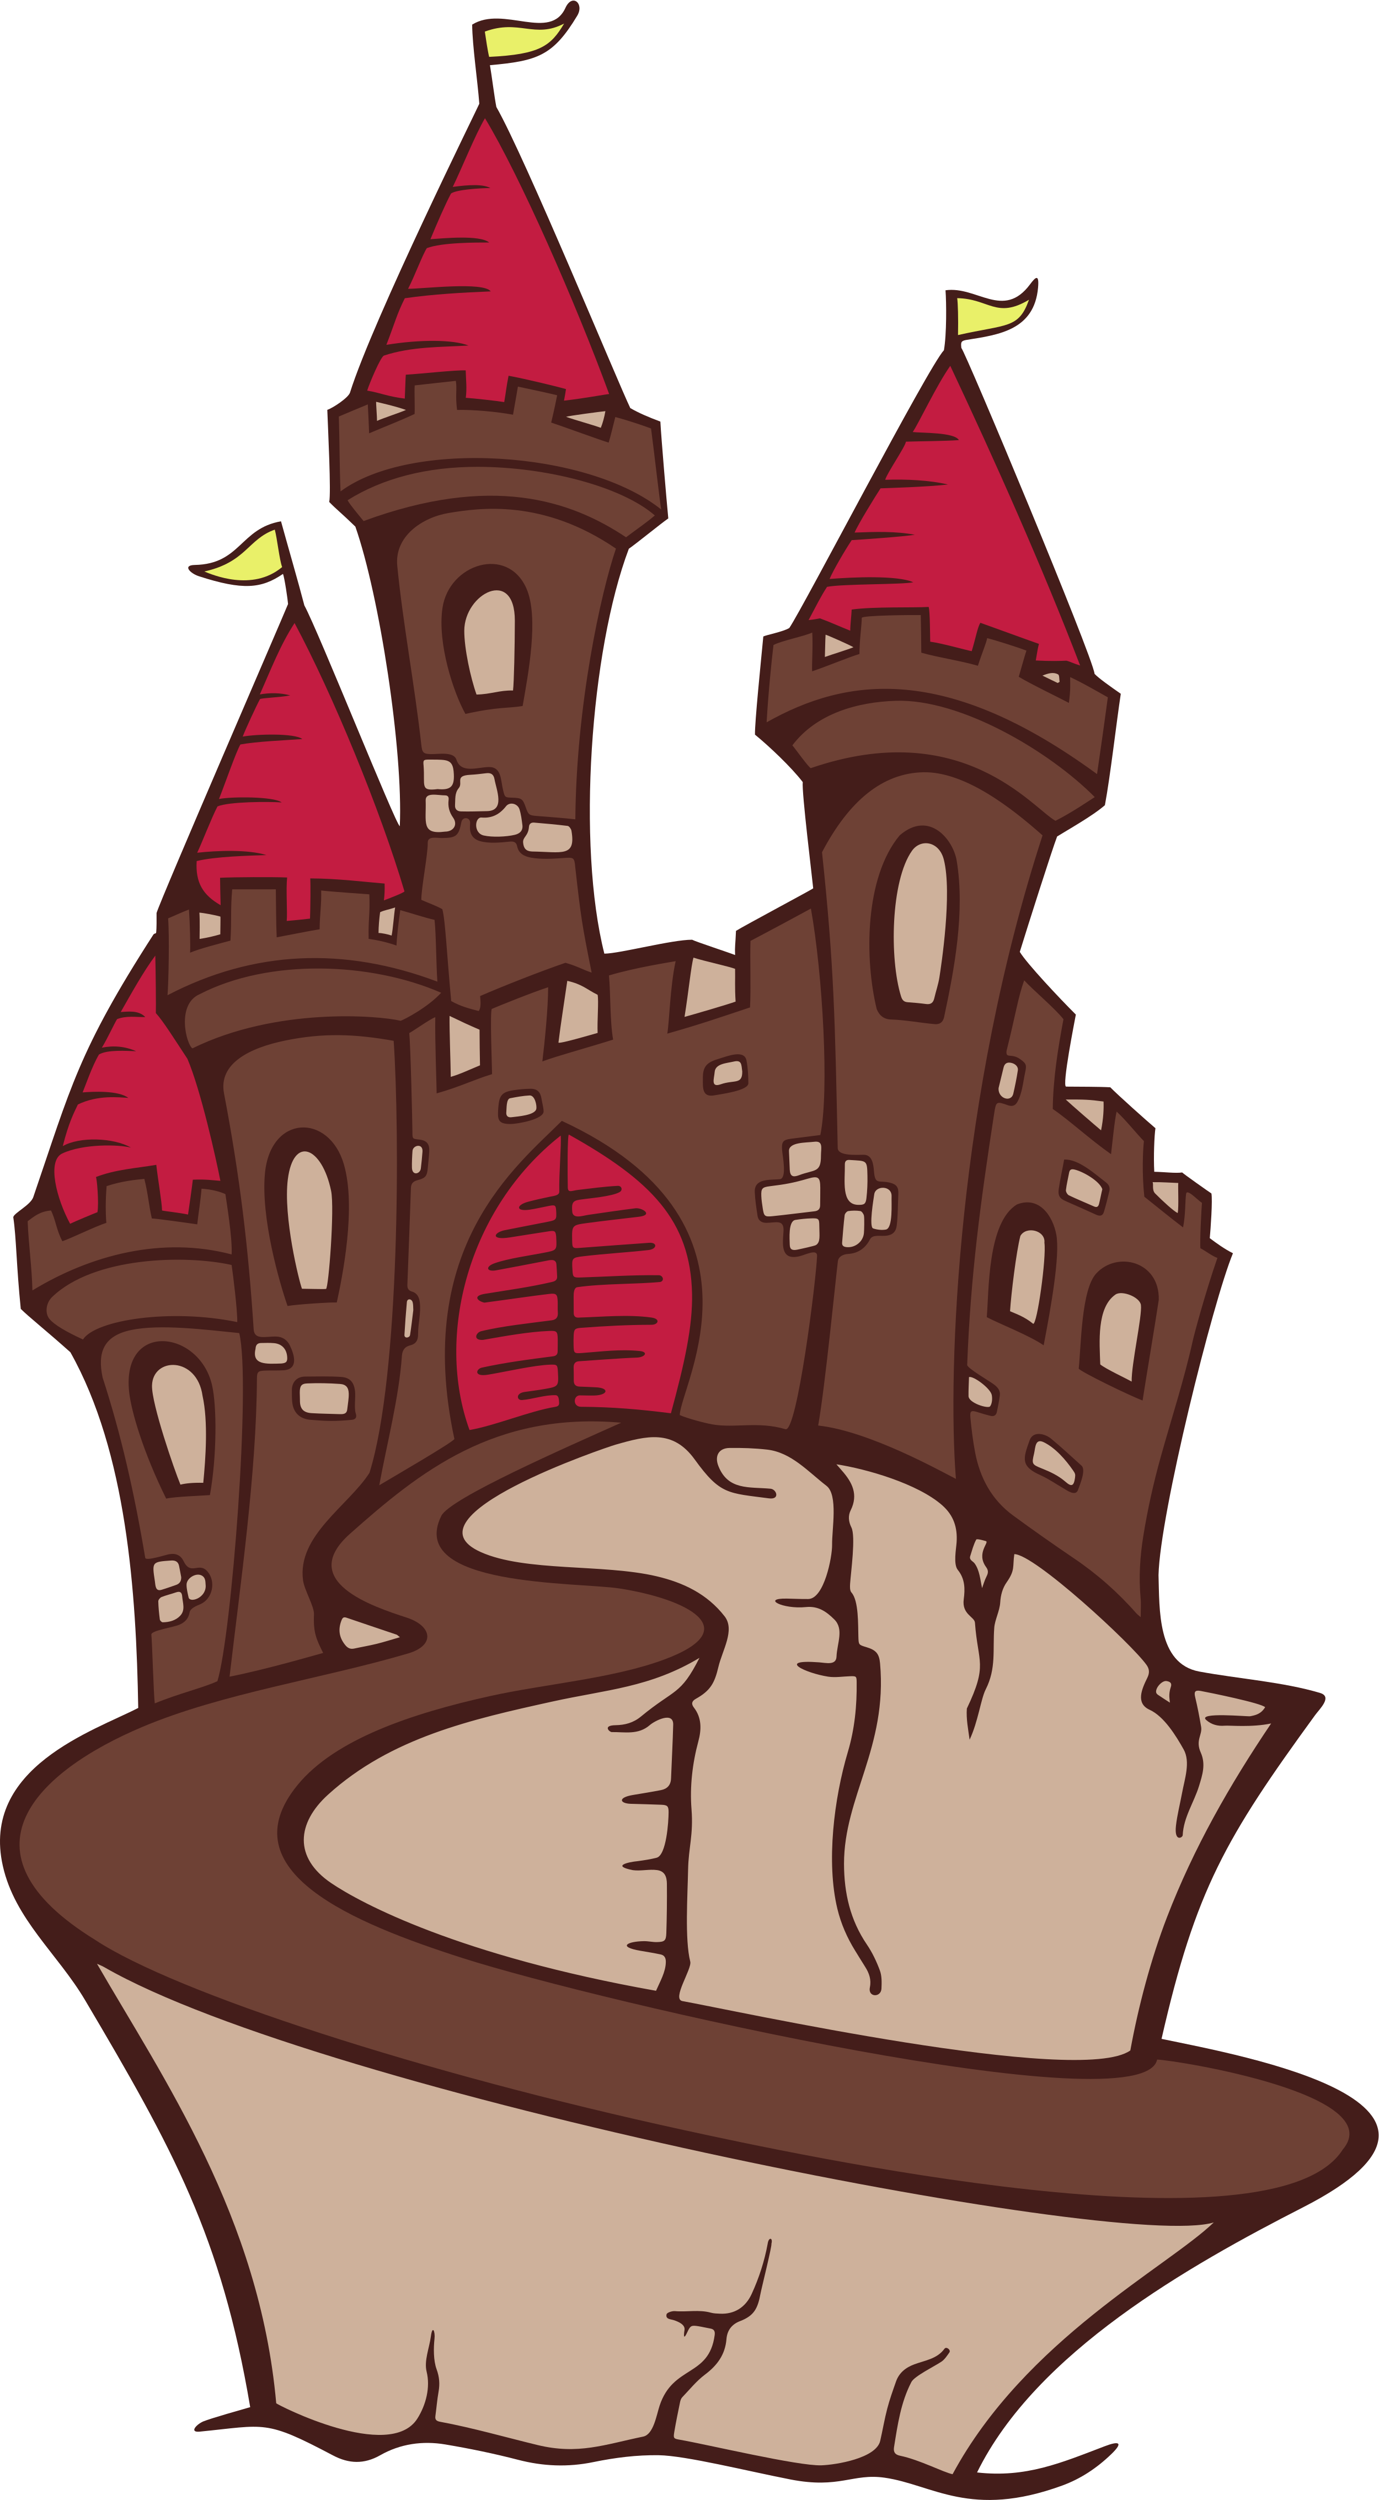 <?xml version="1.0" encoding="UTF-8" standalone="no"?>
<svg
   xmlns:dc="http://purl.org/dc/elements/1.1/"
   xmlns:cc="http://creativecommons.org/ns#"
   xmlns:rdf="http://www.w3.org/1999/02/22-rdf-syntax-ns#"
   xmlns:svg="http://www.w3.org/2000/svg"
   xmlns="http://www.w3.org/2000/svg"
   viewBox="0 0 573.293 1039.253"
   height="1039.253"
   width="573.293"
   xml:space="preserve"
   id="svg2"
   version="1.1"><defs
     id="defs6" /><g
     transform="matrix(1.333,0,0,-1.333,0,1039.253)"
     id="g10"><g
       transform="scale(0.1)"
       id="g12"><path
         id="path14"
         style="fill:#441d1a;fill-opacity:1;fill-rule:evenodd;stroke:none"
         d="m 1800.24,7747.3 c -75.28,-124.92 -123.93,-141.07 -272.23,-154.23 5.07,-28.3 14.26,-102.27 20.06,-130.41 89.49,-156.4 381.17,-864.03 417.71,-939 26.62,-15.39 55.74,-27.78 93.75,-42.08 3,-54.43 19.1,-244.09 24.72,-301.97 -24.02,-16.66 -95.36,-75.1 -123.06,-94.62 -120.42,-318.98 -161.98,-924.47 -76.35,-1262.72 49.38,0.52 210.12,43.59 273.66,43.46 10.2,-5.8 121.48,-42.21 134.02,-47.76 -1.09,29.22 0.92,29.35 2.86,75.39 23.74,15.09 240.96,130.99 240.8,132.67 -3.09,32.58 -36.16,300.39 -32.63,331.35 -35.66,46.62 -105.49,112.44 -148.97,147.95 -1.01,36.55 18.69,229.49 26.01,306.1 9.37,4.88 63.02,14.96 81.14,26.59 45.08,66.63 433.36,814.55 482.07,866.03 8.84,48.72 7.84,149.37 5.02,187.02 97.56,14.06 180.68,-92.99 263.68,18.55 16.54,22.22 29.06,34.54 24.93,-10.75 -11.89,-130.86 -120.65,-146.59 -220.93,-162.21 -18.9,-2.95 -20.56,-6.6 -18.2,-25.67 11.62,-9.6 409.62,-960.95 415.4,-1016.15 12.5,-13.53 50.88,-40.59 81.76,-62.11 -13.51,-89.07 -32.56,-256.68 -49.52,-347.42 -38.55,-33.85 -118.36,-78.22 -149.03,-97.58 -16.4,-42.85 -93.6,-285.67 -116.41,-359.92 21.67,-36.2 124.38,-145.32 174.8,-195.52 -2.92,-16.4 -44.43,-224.5 -30.29,-224.63 41.1,-0.4 103.02,-0.12 137.72,-2.11 21.53,-22.31 116.23,-107 140.84,-127.65 -3.46,-21.76 -6.3,-89.5 -3.67,-135.87 30.83,-0.38 65.82,-5.2 87.01,-2.1 4.98,-5.16 85.18,-61.73 91.21,-65.45 3.86,-20.66 -2.36,-109.94 -5.12,-139.45 21.86,-16.4 46.17,-34 72.27,-47.03 -62.65,-151.45 -227.71,-813.76 -232.15,-1003.73 3.26,-106.03 -4.18,-276.27 126.92,-300.72 120.74,-22.44 262.26,-32.42 377.04,-66.83 39.3,-11.79 -1.5,-49.75 -15.71,-69.29 C 3823.06,2065.07 3728.8,1903.49 3622.57,1437.96 3880.1,1384.43 4697.71,1237.02 4064.64,913.078 3706.55,729.992 3231.3,460.547 3047.23,85.82 c 152.56,-17.324 261.54,29.668 398.12,81.731 41.7,15.918 61.33,14.551 19.99,-25.117 -44.32,-42.629 -94.55,-76.27 -152.4,-97.422 -286.28,-104.602 -404.67,2.984 -553.62,24.395 -100.58,14.441 -140.43,-35.43 -294.29,-5.41 -135.67,26.473 -326.47,74.356 -410.78,75.582 -68.08,0.988 -135.91,-7.476 -203.53,-21.414 -79.32,-16.348 -156.44,-13.281 -234.83,7.063 -74.93,19.453 -151.03,35.136 -227.4,47.968 -70.29,11.825 -140.1,1.914 -202.3,-33.468 -51.14,-29.102 -98.37,-26.766 -147.82,-0.672 -212.858,112.461 -208.483,94.539 -415.714,74.043 -31.508,-3.067 -13.136,20.273 10.188,31.433 26.648,10.891 120.086,36.907 147.453,44.914 C 690.602,821.387 539.762,1094.69 265.414,1558.57 179.867,1703.2 46.453,1810.27 8.91,1976.95 -60.469,2284.73 293.777,2399.23 431.09,2469.98 c -6.078,361.74 -36.141,797.31 -211.602,1109.29 -78.73,70.27 -129.136,109.71 -154.699,135.19 -13.676,133.59 -13.945,223.84 -23.344,285.44 -0.359,12.36 53.066,37.63 62.149,62.56 117.211,342.23 140.285,455.38 374.898,819.51 4.11,4.94 8.047,1.17 8.719,7.48 1.23,11.52 1.269,40.8 1.059,59.59 12.46,42.76 396.886,930.16 410.109,963.62 -0.66,11.79 -11.172,83.73 -15.883,93.86 -67.266,-45.96 -125.141,-51.61 -262.305,-7.16 -26.718,8.65 -52.343,34.31 -12.652,35.11 143.399,2.78 140.996,113.8 268.863,136.14 19.223,-70.16 54.668,-192.08 72.871,-262.45 43.926,-80.63 284.857,-683.86 297.607,-688.37 10.69,234.95 -62.93,718 -138.62,934.28 -45.29,44.07 -57.48,52.06 -81.55,76.86 6.34,27.64 -3.71,225.08 -5.94,287.25 17.8,5.95 65.43,37.6 70.77,53.75 71.68,228.24 403.03,897.6 403.3,900.93 -5.08,69.33 -21.77,181.12 -22.25,246.7 97.49,60.84 244.38,-54.33 291.7,54.05 21.28,43.47 58.49,11.1 35.95,-26.31 v 0" /><path
         id="path16"
         style="fill:#ceb19b;fill-opacity:1;fill-rule:evenodd;stroke:none"
         d="M 3785.45,865.559 C 3642.63,727.461 3196.72,499.082 2970.85,80.305 c -30.68,6.551 -101.33,44.597 -163.88,57.691 -16.74,3.508 -21.01,12.543 -18.64,27.16 11.17,69.453 21.05,139.422 54.14,202.805 9.66,18.516 73.72,49.676 93.95,63.574 10.04,6.914 17.28,18.301 24.5,28.574 5.4,7.696 -9.51,19.532 -15.37,11.446 -23.3,-32.043 -61.03,-36.203 -94.12,-48.606 -27.21,-10.195 -47.4,-26.336 -57.07,-53.847 -9.75,-27.782 -19.75,-55.606 -27.19,-84.063 -8.69,-33.164 -14.33,-67.098 -21.98,-100.555 C 2732.75,130 2607.4,109.59 2561.63,108.066 c -73.13,-2.343 -352.75,64.278 -440.44,79.629 -19.63,3.438 -21.73,3.614 -18.28,24.27 5.22,31.199 11.67,62.207 18.03,93.211 1.09,5.32 3.15,11.328 6.77,15.097 23.16,24.141 44.49,50.93 70.98,70.762 38.22,28.633 63.06,62.481 66.99,110.781 2.21,27.18 16.54,46.067 42.28,55.911 44.48,17.05 55.34,40.007 63.9,85.808 3.31,17.676 36.34,149.68 34,155.379 5.29,19.613 -8.63,21.809 -11.62,0.402 -10.04,-54.519 -26.9,-106.738 -50.07,-157.07 -19.14,-41.562 -53.64,-63.406 -98.63,-61.336 -9.5,0.438 -19.31,0.606 -28.53,3.164 -36.98,10.281 -74.71,1.531 -111.99,4.864 -8.77,0.789 -24.79,-4.465 -26.15,-9.797 -3.96,-15.684 12.76,-15.243 22.29,-18.328 15.73,-5.071 36.18,-14.407 33.66,-30.5 -3.71,-23.79 -1.19,-28.418 8.48,-7.5 9.61,20.683 12.48,22.519 34.37,19.082 12.62,-1.981 25.04,-5.106 37.64,-7.266 12.12,-2.078 15.13,-8.914 13.57,-20.527 -17.67,-131.563 -129.55,-92.989 -171.64,-219.832 -9.84,-29.692 -18.9,-89.961 -51.3,-96.641 -121,-25.039 -202.72,-57.051 -329.79,-26.242 -99.61,24.121 -202.12,53.664 -302.56,72.277 -11.75,2.164 -17.39,5.742 -15.71,18.172 3.42,25.332 5.47,50.891 9.92,76.035 4.28,24.16 2.55,46.035 -6.22,69.824 -9.92,27.004 -9.65,66.485 -6.45,95.235 2.48,22.187 -6.4,44.484 -11.44,6.574 -4.85,-36.074 -21.53,-75.402 -13.16,-109.316 12.02,-48.711 -1.84,-103.399 -28.68,-146.125 C 1215.5,116.945 861.965,298.137 861.469,301.711 809.703,881.906 508.574,1315.41 302.516,1672.17 c 7.464,-3.44 15.257,-6.32 22.347,-10.4 C 1006.34,1269.1 3491.04,775.559 3785.45,865.559 Z M 3062.9,2843.71 c -5.67,25.55 -7.71,55.81 -23.39,77.1 -5.32,7.23 -17.61,10.41 -13.56,22.92 5.6,17.4 10.07,35.48 18.68,51.3 1.74,3.19 19.83,-1.85 29.94,-4.69 12.4,-3.49 -31.27,-37.14 1.01,-81.3 7.05,-9.66 6.93,-17.79 1.44,-28.41 -6.5,-12.58 -10.28,-26.58 -14.12,-36.92 z m 585.71,-357.19 c -13.15,8.57 -25.06,16.15 -36.72,24.06 -2.45,1.66 -5.11,4.24 -5.89,6.92 -4,13.95 17.88,38.65 32.08,36.34 10.85,-1.77 17.9,-6.01 13.22,-19.25 -2.62,-7.37 -4,-15.42 -4.45,-23.25 -0.44,-7.67 1,-15.43 1.76,-24.82 z m -2401.36,204.06 c -26.86,-7.74 -49.34,-14.98 -72.21,-20.61 -23.18,-5.71 -46.81,-9.63 -70.15,-14.72 -12.44,-2.73 -20.67,1.46 -28.67,11.46 -18.84,23.56 -22.09,48.47 -11.28,76.17 3.1,7.94 6.34,11.78 15.77,8.53 51.94,-17.84 104.08,-35.16 156.09,-52.8 2.11,-0.71 3.76,-2.8 10.45,-8.03 z m 1691.02,411.71 c 36.32,-31.92 48.15,-70.02 45.18,-115.48 -1.45,-21.79 -10.7,-68.61 3.81,-86.49 22.66,-27.88 22.68,-59.45 18.43,-91.27 -6.37,-47.61 33.6,-54.55 34.94,-73.07 9.21,-126.53 40.89,-129.28 -25.25,-267.85 -2.45,-32.04 4.21,-64.91 8.58,-97.17 26.6,56.1 35.1,127.01 50.12,156.66 33.56,66.22 21.56,123.2 26.79,192.67 1.81,24.33 16.98,52.54 18.56,78.46 1.4,23.06 7.11,44.64 20.15,63.18 27.01,38.42 18.11,48.88 23.84,87.74 62.47,0.09 366.51,-280.47 412.56,-345.82 9.12,-12.93 9.52,-25.16 2.11,-40.15 -17.28,-34.99 -36.77,-79.31 7.31,-99.41 45.09,-20.6 82.27,-81.15 106.06,-123.57 21.97,-39.16 3.01,-92.99 -4.7,-135.01 -6.05,-32.75 -15.67,-70.67 -19.24,-103.15 -5.75,-51.65 20.67,-37.41 21.04,-29.51 2.57,56 35.08,102.04 50.94,153.59 10.73,34.84 21.52,68.06 5.27,104.45 -17.04,38.2 5.57,55.2 1.27,80 -5.33,30.92 -11.13,61.83 -18.51,92.32 -4.09,16.92 -0.9,22.89 16.99,19.62 26.87,-4.9 189.76,-38.01 201.14,-50.77 -13.11,-21.33 -29.79,-24.92 -46.88,-28.17 -7.48,-1.42 -165.52,13.83 -137.04,-11.53 16.33,-14.59 36.2,-19.83 57.84,-17.93 15.47,1.35 84.01,-5.88 144.8,6.99 -128.88,-190.85 -241.75,-388.51 -324.78,-604.12 -50.08,-130.04 -89.39,-278.37 -114.4,-415.65 -158.23,-112.4 -1250.6,128.2 -1396.78,153.93 -34.4,6.09 30.22,100.1 24.31,123.24 -17.45,68.21 -8.13,209.08 -6.74,287.07 1.24,68.68 17.02,107.59 10.62,188.66 -5.54,70.31 2.94,142.85 21.31,210.99 9.76,36.15 11.25,73.1 -13.89,105.5 -9.1,11.73 -6.15,20.42 6.1,27.2 45.35,25.34 58.53,48.99 70.31,99.19 12.29,52.39 52.67,115.4 19.36,158.17 -54.48,69.96 -128.59,105.2 -212.39,124.88 -166.2,39.06 -409.91,13.22 -548.37,75.6 -246.87,111.08 391.8,326.45 420.41,334.66 97.73,28.02 178.89,48.59 247.14,-45.99 79.91,-110.66 103.9,-104.4 231.52,-121.32 35.37,-4.7 24.02,28.3 5.09,30.04 -66.82,6.11 -132.5,-5.51 -162.66,70.49 -12.56,31.69 0.94,56.09 34.51,56.58 39.07,0.56 78.43,-0.66 117.22,-5.08 75.8,-8.64 128.06,-68.86 185.35,-112.98 36.76,-28.29 16.78,-135.21 17.5,-183.75 0.54,-37.71 -24.48,-168.54 -74.37,-169.24 -22.32,-0.34 -44.66,0.97 -67.01,1.32 -79.39,1.37 -13.21,-33.79 59.78,-26.41 38.36,3.87 63.74,-14.09 88.34,-38.44 30.91,-30.57 8.7,-74.6 7,-116.15 -1.13,-27.88 -32.36,-19.44 -53.85,-17.82 -136.17,10.28 -42.15,-33.78 27.65,-44.6 22.5,-3.5 46.18,0.67 69.33,1.33 18.4,0.53 19.46,-0.29 19.71,-18 0.99,-73.93 -6.18,-146.64 -27.42,-217.99 -43.12,-144.84 -67.97,-343.93 -32.6,-489.87 11.2,-46.22 30.12,-89.32 55.1,-129.76 10.51,-17 20.91,-34.08 31.61,-50.96 12.39,-19.55 19.49,-40 14.5,-63.69 -6.67,-31.59 34.92,-32.41 36.16,-3.94 0.83,18.76 1.45,39.16 -4.85,56.26 -10.39,28.25 -23.67,56.27 -40.57,81.11 -52.01,76.41 -71.22,160.5 -71.36,251.92 -0.29,207.99 135.91,363.62 112.4,625.1 -2.73,30.26 -12.78,41.54 -42.44,50.41 -24.82,7.4 -24.33,7.4 -25.2,33.44 -1.15,34.74 1.52,111.38 -21.57,137.12 -5.19,5.76 -4.82,18.02 -4.22,27.15 2.37,36.1 18.06,147.9 4.03,175.77 -9.1,18.08 -10.62,36.54 -2.29,53.23 24.68,49.48 4.65,87.71 -27.33,123.96 -5.75,6.53 -11.41,13.12 -17.13,19.68 95.15,-14.63 253.65,-60.68 329.75,-127.57 z m -939.02,-658.88 c -24.11,-19.92 -50.12,-26.74 -79.54,-27.21 -41.53,-0.71 -18.57,-21.57 -11.89,-21.49 40.73,0.56 82.79,-9.57 118.84,21.88 14.84,12.94 74.02,43.94 72.88,1.11 -1.45,-55.89 -4.57,-111.75 -6.73,-167.64 -0.81,-20.85 -11.98,-32.58 -31.49,-36.33 -28.96,-5.59 -58.09,-10.32 -87.2,-15.14 -48.21,-7.96 -41.45,-26.44 -7.11,-27.58 31.87,-0.98 63.76,-1.56 95.62,-2.93 18.75,-0.81 22.62,-4.19 22.56,-23.24 -0.08,-29.04 -6.61,-134.14 -37.5,-142.05 -19.15,-4.89 -38.85,-7.81 -58.46,-10.52 -30.83,-2.97 -82.65,-14.98 -15.38,-28.15 24.54,-3.31 51.09,3.63 75.62,0.18 23.55,-3.31 30.21,-20.32 30.41,-43.01 0.44,-51.15 -0.09,-102.33 -1.77,-153.44 -0.79,-23.87 -5.52,-27.49 -29.24,-28.06 -13.5,-0.33 -27.07,3.09 -40.58,2.89 -51.52,-0.69 -83.4,-17.55 -10.95,-30 21.11,-3.61 42.28,-6.98 63.22,-11.43 11.74,-2.5 16.12,-11.02 16,-23.22 -0.29,-31.58 -18.58,-62.35 -30.56,-90.11 -614.87,109.25 -920.69,273.3 -1012.85,335.67 -118.045,79.88 -107.06,187.82 -10.38,275.69 196.53,178.56 448.66,235.19 699.44,290.54 170.46,37.6 304.1,43.51 459.23,136.29 -59.76,-117.88 -76.42,-95.35 -182.19,-182.7 v 0" /><path
         id="path18"
         style="fill:#6e4135;fill-opacity:1;fill-rule:evenodd;stroke:none"
         d="m 1376.39,3069.1 c -109.77,-222.24 426.32,-206.47 555.27,-226.46 211.01,-32.72 395.57,-126.78 140.05,-221.59 -161.22,-59.84 -372.81,-76.1 -545.7,-114.53 -239.66,-53.26 -480.73,-133.26 -598.19,-277.09 -219.027,-268.2 173.85,-430.36 515.83,-539.76 432.28,-138.29 2121.67,-524.7 2165.18,-316.22 65.13,-2.92 725.03,-109.06 578.62,-281.08 -215.39,-337.507 -1710.13,-13.68 -2050.42,60.32 -822.71,178.86 -1590.057,428.87 -1840.132,593.93 -444.957,274.3 -182.679,525.1 147.207,664.26 249.211,105.12 560.855,150.06 828.875,229.11 84.92,25.07 75.54,85.69 -4.77,111.81 -106.94,34.75 -343.374,113.55 -176.01,261.98 107.59,95.4 219.95,190.98 355.53,258.08 134.4,66.52 291.63,105.05 489.64,87.69 -171.84,-77.08 -533.79,-235.43 -560.98,-290.45 v 0" /><path
         id="path20"
         style="fill:#c31c41;fill-opacity:1;fill-rule:evenodd;stroke:none"
         d="m 3368.66,5720.93 c -18.5,5.36 -31.08,12.18 -42.65,15.01 -22.15,-0.92 -49.02,-1.81 -95.7,0.63 4.69,27.57 6.13,37.39 9.88,51.76 -46.71,16.29 -135.93,49.28 -182.56,65.76 -9.08,-14.05 -13.92,-45.48 -27.08,-88.39 -13.61,2.1 -93.53,24.92 -129.39,29.49 -0.65,18.25 -0.52,94.94 -4.88,108.38 -46.37,-2.89 -173.25,1.44 -240.14,-8.21 -0.32,-14.25 -4.44,-47.89 -4.44,-65.88 -31.49,12.52 -63.01,27.06 -94.6,38.51 -8.4,-1.69 -19.2,-3.75 -35.32,-5.38 25.74,47.9 36.43,70.81 57.54,103.58 47.63,9.55 235.8,6.86 268.89,14.32 -49.48,22.49 -192.04,15.79 -260.96,10.27 10.64,25.94 49.38,91.95 69.02,121.15 28.03,1.61 160.06,10.66 196.84,16.75 -60.04,11.33 -123.7,9.26 -187.8,6.81 11.33,26.8 64.13,112.31 80.91,137.96 27.58,1.05 143.55,4.3 210.24,11.92 -57.24,13.54 -129.8,16.95 -195.73,14.7 5.32,20.48 63,103.56 64.6,118.91 45.69,1.51 119.59,1.66 165.19,4.86 -13.5,24.79 -116.12,21.89 -143.9,25.22 18.76,27.35 73.94,145.24 117.05,206.42 139.36,-296.05 286.6,-625.85 404.99,-934.55 z m -2106.23,832.36 c -54.36,6.65 -75.04,17.85 -117.29,24.89 7.13,23.11 42.28,106.29 52.48,109.32 85.34,28.39 178.29,26.17 263.61,31.32 -48.51,18.65 -149.44,19.34 -256.22,2.17 27.86,71.99 31.82,93.59 57.48,145.29 88.59,12.68 178.94,17.67 267.97,21.34 -22.53,30.97 -211.55,7.96 -257.77,8.08 20.7,39.98 44.38,104.86 58.48,126.8 46.9,17.97 154.76,17.59 194.51,17.59 -29.46,24.4 -143.82,12.89 -183.26,10.28 20.25,49 46.63,109.59 64.11,142.36 16.44,12.42 91.69,17.06 122.86,17.13 -22.4,12.5 -65.76,10.61 -117.39,3.56 26.04,52.88 70.4,163.47 100.49,214.23 108,-177.69 283.9,-577.76 387.27,-860.12 -15.04,-1.48 -77.34,-13.53 -140.81,-20.65 2.53,11.82 4.56,25.4 6.21,35.99 -22.33,6.75 -129.6,32.76 -179.05,41.64 -6.52,-31.74 -8.52,-53.38 -13.56,-82.13 -21.26,3.67 -93.16,11.58 -119.87,13.38 3.94,29.51 0.47,55.95 -0.27,85.5 -31.25,1.45 -135.4,-10.31 -186.84,-13.51 -0.65,-5.5 -2.52,-62.95 -3.14,-74.46 z M 810.336,5630.8 c 34.727,77.69 62.652,152.12 108.359,222.49 119.505,-223.17 267.715,-583.4 342.635,-836.52 1.03,-4.15 -60.36,-26.84 -64.03,-28.36 2.11,17.31 2.79,31.39 2.18,52.47 -54.97,4.37 -147.7,15.99 -231.921,16.09 1.296,-13.49 0.765,-89.05 -0.68,-125.37 -13.688,-1.59 -41.816,-4.81 -72.645,-7.3 2.524,25.85 -2.789,98.86 1.274,135.54 -44.899,1.81 -164.61,1.25 -209.156,-0.88 0.257,-24.61 0.66,-45.19 1.761,-85.58 -54.508,31.09 -79.031,69.82 -74.734,137.67 58.039,14.35 164.66,16.92 217.344,18.65 -55.977,17.9 -154.852,14.18 -215.762,7.31 15.383,32.04 44.203,107.87 63.336,144.42 35.105,15.07 158.953,15.32 200.273,12.47 -25.566,19.14 -158.48,18.37 -195.64,10.65 16.465,40.76 53.437,147.95 66.855,170.15 52.219,9.38 134.352,12.68 193.09,16.87 -23.953,18.9 -143.371,15.48 -185.945,7.63 8.508,22.63 42.879,96.82 53.886,116.91 6.02,3.78 63.426,5.25 94.297,11.62 -30.84,8.32 -63.179,8.46 -94.777,3.07 z M 400.199,4372.46 c -31.039,23.73 -110.34,19.74 -142.504,17.13 8.453,20.19 29.66,82.48 51.016,118.24 26.125,15.59 85.59,11.19 115.922,10.23 -33.754,14.99 -69.531,18.49 -106.957,11.04 17.137,27.81 37.836,73.44 47.465,89.04 29.754,11.52 60.191,5.82 87.906,6.44 -21.274,22.78 -57.086,16.49 -76.461,15.75 32.258,56.73 70.727,126.4 107.766,175.83 1.433,-52.59 2.378,-163.71 1.687,-179.14 23.016,-25.09 59.414,-83.43 98.477,-142.67 41.601,-97.03 89.527,-312.27 102.832,-380.55 -21.996,1.54 -46.414,5.46 -85.922,3.54 -1.957,-18.21 -12.149,-90.49 -14.985,-108.63 -26.906,5.75 -73.164,10.57 -81.05,12.56 -0.215,24.08 -13.598,101.52 -17.93,142.44 -63.18,-10.67 -127.563,-14.28 -188.688,-38.17 3.161,2.86 10.305,-82.52 5.114,-109.51 -12.641,-4.84 -69.215,-28.23 -85.196,-36.11 -42.222,77.57 -72.988,196.51 -24.39,219.32 64.953,30.49 175.277,28.18 214.054,18.26 -53.457,30.9 -160.496,34.84 -212.554,4.56 18.523,73.23 33.777,101.71 47.035,129.8 62.227,30.56 128.926,22.23 157.363,20.6 v 0" /><path
         id="path22"
         style="fill:#c31c41;fill-opacity:1;fill-rule:evenodd;stroke:none"
         d="m 1748.71,4254.99 c 2.44,-26.81 -5.74,-121.31 -4.41,-174.44 0.32,-12.57 -16.53,-13.64 -29.08,-16.19 -22.68,-4.63 -45.28,-9.8 -67.67,-15.67 -38.42,-10.04 -39.62,-31.17 3.83,-24.87 20.47,2.97 40.61,8 60.95,11.86 19.39,3.68 21.26,2.14 22.26,-16.42 1.43,-26.25 0.53,-27.78 -25.64,-33 -44.67,-8.9 -89.42,-17.26 -134.06,-26.19 -35.53,-7.11 -46.1,-32.38 15.65,-22.64 41.02,6.45 82.01,13.05 123.07,19.27 16.64,2.52 19.62,-0.24 21.02,-16.95 0.06,-0.81 0.02,-1.61 0.06,-2.41 2.2,-39.94 2.19,-39.87 -36.78,-47.52 -46.82,-9.19 -110.81,-17.55 -154.73,-32.77 -30.8,-10.62 -25.93,-27.76 4.13,-22.3 51.07,9.31 101.99,19.31 152.97,29.04 12.64,2.4 33.52,9.11 35.04,-10.48 1.01,-12.75 1.68,-25.54 2.25,-38.32 0.44,-9.99 -6.28,-14.2 -14.59,-16.17 -69.17,-16.39 -139.77,-25.77 -209.9,-37.2 -41.46,-6.67 -21.97,-23.41 -2.48,-27.67 62.88,8.26 157.2,22.08 201.52,27.1 22.79,2.6 26.34,-0.43 27.19,-23.9 0.41,-11.18 -0.43,-22.44 0.42,-33.58 1.11,-14.49 -4.36,-22.76 -19.15,-24.71 -66.32,-8.71 -156.1,-18.16 -219.99,-34.04 -16.24,-4.07 -26.63,-28.86 5.7,-27.07 69.26,12.13 142.03,25.36 206.57,27.97 23.46,0.98 26.12,-1.41 26.57,-25.27 0.25,-12.79 -0.12,-25.59 -0.26,-38.39 -0.11,-9.49 -4.66,-14.22 -14.4,-15.48 -76.37,-9.88 -146.72,-18.87 -221.96,-35.27 -17.89,-3.93 -26.58,-29.58 19.3,-22.02 54.67,8.97 142.48,29.59 194.02,31.27 21.35,0.69 22.7,-0.62 23.84,-22.54 2.41,-45.48 2.43,-45.7 -42.7,-53.61 -20.43,-3.56 -41.05,-6.07 -61.58,-9.06 -27.85,-4.11 -24.23,-26.39 -7.61,-25.1 33.91,2.67 70.92,16.27 104.8,15.04 10.23,-0.36 10.22,-14.29 10.85,-22.91 0.66,-9.11 -3.7,-12.06 -12.48,-13.5 -80.33,-13.2 -186.72,-58.37 -266.94,-72.19 -106.97,293.52 -4.06,691.56 284.4,918.3 z m 283.3,-590.03 c 21.19,0.1 28.62,18.59 -0.63,22.6 -73.55,10.03 -152.7,2.07 -227.38,-0.27 -10.07,-0.32 -14.67,4.64 -14.72,14.43 -0.08,16.78 -0.21,33.57 -0.25,50.36 -0.04,11.56 0.65,28.56 11.77,30.14 80.49,11.49 182.64,9.02 258.92,16.23 14.17,5 6.48,20.82 -4.42,20.98 -82.42,1.18 -162.04,-4.4 -244.12,-6.98 -23.54,-0.74 -24.57,1.18 -25.86,23.68 -2.1,36.83 -2.17,38.19 33.93,42.51 67.33,8.05 135.28,11.75 202.74,19.28 28.2,3.15 28.38,24.5 2.73,22.68 -71.66,-5.18 -143.33,-10.25 -214.97,-15.8 -23.49,-1.81 -24.84,-1.17 -25.31,21.9 -0.97,48.36 -1.06,49.06 46.17,55.45 53.82,7.28 107.81,13.14 161.73,19.6 47.15,5.63 9.96,28.96 -10.77,26.43 -49.07,-6.03 -97.96,-13.45 -146.9,-20.47 -17.11,-2.46 -48.09,-14.29 -50.04,10.35 -2.09,26.07 1.42,33.53 21.94,36.73 30.7,4.76 101.6,9.92 126.07,24.03 10.31,5.93 6.54,20.02 -6.23,19.34 -43.22,-2.35 -81.44,-7.66 -123.8,-12.67 -19.43,-2.29 -31.43,-10.49 -31.82,7.97 -0.77,36.49 -1.55,167.96 3.6,164.47 257.18,-143.61 379.06,-268.62 383.96,-495.91 2.19,-101.3 -23.29,-216.86 -65.89,-373.09 -98.16,12.42 -182.04,19.7 -280.65,20.24 -26.05,0.16 -24.2,35.82 -2.92,35.61 15.19,-0.14 30.39,-0.84 45.56,-0.39 41.61,1.27 47.19,23.51 4.09,25.54 -16.78,0.8 -33.55,1.65 -50.33,2.16 -12.74,0.39 -18.96,6.29 -18.75,19.33 0.22,13.59 -0.21,27.19 -0.42,40.78 -0.18,11.48 5.16,18.29 16.81,19 19.83,1.2 133.68,9.96 179.6,11.31 25.75,0.76 38.53,17.76 9.24,20.63 -62.54,6.17 -116.8,-1.62 -179.05,-6.19 -25.13,-1.86 -26.08,-0.9 -26.73,23.56 -0.27,10.38 -0.35,20.81 0.22,31.17 1.04,18.88 3.46,22.27 22.67,23.71 78.48,5.86 142.8,9.21 220.21,9.57 v 0" /><path
         id="path24"
         style="fill:#e9f069;fill-opacity:1;fill-rule:evenodd;stroke:none"
         d="m 3209.19,6861.6 c -32.3,-91.17 -68.24,-75.47 -221.38,-110.17 1.13,52.16 -0.32,101.27 -2.56,115.09 98.75,-1.49 122.54,-65.79 223.94,-4.92 z M 637.207,6014.06 c 131.195,29.44 135.641,100.83 219.785,130.59 7.395,-26.67 14.235,-93.23 22.93,-116.76 -93.219,-78.11 -219.418,-23.15 -242.715,-13.83 z m 888.333,1604.9 c -4.13,16.05 -10.5,58.08 -13.46,78.85 107.51,39.58 154.82,-23.11 247.27,25.05 -41.19,-69.41 -74.56,-96.28 -233.81,-103.9 v 0" /><path
         id="path26"
         style="fill:#ceb19b;fill-opacity:1;fill-rule:evenodd;stroke:none"
         d="m 1600.01,5642.94 c -42.75,1.08 -68.32,-11.64 -113.84,-12.63 -18.58,52.08 -38.34,143.33 -38.2,199 0.31,116.05 158.01,198.89 157.71,31.12 -0.14,-80.18 -2.63,-193.21 -5.67,-217.49 z M 622.465,4868.16 c 0,7.44 1.246,60.39 -0.625,82.05 12.926,-0.8 49.82,-7.64 65.519,-12.34 0.879,-0.91 -0.496,-53.67 -0.265,-55.24 -22.309,-6.45 -38.52,-10.21 -64.629,-14.47 z m 609.875,98.32 c -3.64,-21.9 -6.75,-67.09 -10.95,-87.71 -10.87,3.81 -31.03,8.03 -40.86,7.98 0.03,19.75 2.24,44.82 4.93,64.73 12.93,6.55 27.95,8.18 46.88,15 z m 1881.97,-563.45 c 4.32,17.8 9.95,40.93 15.55,64.04 2.91,12.04 10.16,17.25 22.68,14.94 13.48,-2.48 23.69,-11.88 21.87,-23.72 -3.7,-24.24 -8.61,-48.35 -14.09,-72.25 -6.65,-29.11 -48.39,-15.54 -46.01,16.99 z m 323.59,-315.24 c -3.75,-15.15 -6.89,-32.83 -10.27,-45.92 -2.15,-8.34 -6.41,-12.08 -15.63,-7.95 -26.07,11.68 -52.63,22.32 -78.36,34.69 -4.8,2.31 -9.87,11.11 -9.3,16.3 2.02,18.12 6.61,35.94 9.88,53.94 1.84,10.26 6.98,12.45 16.96,10.15 26.18,-6.06 77.77,-35.29 86.72,-61.21 z m -3.92,183.48 c -22.46,18.8 -91.16,78.32 -110.21,96.12 58.25,0.24 71.44,-0.01 117.91,-6.21 0.98,-21.27 -0.31,-53.5 -7.7,-89.91 z m 160.59,-161.59 c 27.07,0.53 60.36,-2 80.2,-2.57 -1.36,-12.01 2.11,-73.54 -1.82,-93.85 -12.9,6.33 -45.14,35.76 -70.28,61.08 -10.81,10.89 -4.31,29.44 -8.1,35.34 z m -1300.39,563.07 c -22.39,-8.3 -136.25,-41.5 -159.25,-47.69 13.05,81.93 20.52,160.03 27.89,184.78 31.54,-10.3 114.24,-28.38 129.76,-34.89 0.63,-33.49 -1.27,-57.24 1.6,-102.2 z m -430.33,-97.69 c -15.38,-4.23 -122.9,-36.04 -122.15,-29.87 6.95,57.63 19.34,134.88 27.54,192.33 48.12,-11.18 58.56,-25.54 94.66,-43.65 3.74,-19.94 -1.74,-81.99 -0.05,-118.81 z m -461.82,53.08 c 46.63,-22.34 53.61,-25.62 93.61,-43.01 0.11,-31.04 0.66,-80.11 1.37,-111.13 -49.57,-20.82 -62.68,-27.57 -91.15,-35.91 -0.62,52.23 -4.38,138.04 -3.83,190.05 z m -74.48,672.36 c -0.55,26.16 38.31,15.37 59.96,15.46 10.05,0.05 12.58,-5.78 11.59,-13.9 -2.48,-20.51 1.47,-37.75 14.14,-55.75 15.29,-21.71 1.29,-43.51 -25.55,-43.5 -75.02,-9.92 -57.92,30.2 -60.14,97.69 z m 60.06,125.14 c 20.43,-3.62 26.55,-15.39 27.82,-44.14 1.6,-36.44 -8.36,-50.16 -50.54,-46.01 -55.64,-7.07 -39.02,10.02 -43.81,72.94 -1.83,17.64 -0.46,19.07 17.49,19.06 13.01,0 37.04,0.26 49.04,-1.85 z m 50.02,-159.73 c -12.46,0.36 -19.39,7.32 -18.48,19.92 1.31,17.99 -1.6,36.9 11.5,52.6 14.58,17.4 -13.86,39.13 36.21,41.65 16.67,0.83 33.28,3.01 49.88,4.96 14.23,1.67 22.7,-3.36 25.38,-18.21 6.14,-34.01 34.23,-99.02 -23.28,-100.08 -26.89,-0.52 -54.38,-1.61 -81.21,-0.84 z m 71.08,-75.1 c -32.97,7.57 -27.89,57.73 -6.9,55.98 32.33,-2.74 56.35,9.71 76.35,35.18 11.54,14.7 36.22,8.66 41.97,-9.47 4.99,-15.68 6.95,-32.46 9.09,-48.91 2.26,-17.31 -7.66,-26.85 -23.43,-30.65 -26.87,-6.44 -70.98,-8.12 -97.08,-2.13 z m 150.22,-49.94 c -18.88,0.96 -25.79,10.29 -27.41,27.41 -1.72,18.17 15.92,19.95 18.21,49.55 0.79,10.11 7.38,13.91 16.38,13.14 34.79,-3 69.61,-5.94 104.25,-10.31 4.61,-0.59 10.38,-8.77 11.73,-14.38 14.89,-84.2 -29.48,-66.82 -123.16,-65.41 z m 901.47,-948.16 c 0.28,-55.06 -19.83,-42.89 -68.68,-61.44 -19.45,-7.39 -27.49,-2.7 -28.65,17.28 -1.08,19.08 -1.27,38.2 -2.41,57.26 -1.73,29.32 53.44,26.65 78.5,29.83 29.2,3.69 21.24,-19.74 21.24,-42.93 z m -2.59,-155.49 c -0.19,-11.42 -6.03,-17.1 -17.64,-18.4 -43.64,-4.87 -87.15,-10.81 -130.83,-15.23 -24.61,-2.5 -26.8,0.04 -30.57,24.85 -1.91,12.61 -3.91,25.31 -4.42,38.04 -0.93,23.43 2.73,27.56 26.52,30.48 48.25,5.97 72.2,10.1 118.75,23.65 32.26,9.41 38.56,4.76 38.63,-28.23 0.03,-18.36 -0.12,-36.63 -0.44,-55.16 z m 136.53,-86.84 c -2.65,-26.33 -27.19,-45.64 -53.44,-43.34 -9.42,0.83 -15.38,4.01 -14.53,14.31 2.38,28.51 4.49,57.04 7.91,85.42 0.58,4.8 6.7,12.07 11.08,12.7 12.44,1.77 25.5,2.05 37.87,0.08 4.56,-0.72 10.12,-8.87 11.26,-14.43 1.64,-8.08 0.74,-45.85 -0.15,-54.74 z m -59.45,214.3 c -0.18,10.25 4.5,14.93 14.4,14.28 54.66,-3.56 54.99,0.9 56.08,-49.8 0.5,-23.05 -0.51,-46.33 -3.15,-69.24 -2.14,-18.61 -7.12,-21.24 -25.4,-21.02 -54.28,0.62 -41.09,75.7 -41.93,125.78 z m 91.68,-92.75 c 3.98,28.01 55.47,28.02 54.06,-6.5 -0.83,-20.65 4.96,-99.73 -18.03,-103.62 -12.76,-2.14 -27.17,-0.57 -39.46,3.57 -13.66,4.63 1.49,92.99 3.43,106.55 z m -240.62,-172.86 c -15.46,-2.96 -22.63,0.96 -22.9,15.81 -0.3,17.24 -5.21,73.3 17.5,77.01 16.47,2.7 33.22,4.37 49.92,4.89 23.14,0.7 24.6,-1.31 24.76,-23.98 0.29,-30.89 3.98,-49.95 -10.33,-59.27 -4.22,-2.76 -50.04,-12.75 -58.95,-14.46 z m -171.03,555.86 c 0.56,-41.94 -25.13,-25.31 -67.23,-40.05 -32.08,-11.22 -20.31,18.28 -18.87,37.87 1.94,26.83 37.29,27.73 59.23,32.97 26.02,6.21 23.93,-10.06 26.87,-30.79 z m -642.17,-116.22 c -3.48,-20.58 -57.77,-23.97 -77.04,-26.49 -11.61,-1.51 -18.09,3.91 -16.58,16.8 1.09,9.21 -0.58,39.94 11.76,42.37 20.1,3.92 40.44,7.69 60.83,8.69 16.57,0.82 22.77,-31.01 21.03,-41.37 z m -386.25,-131.6 c 1.42,18.24 33.22,24.97 31.14,-2.49 -1.33,-17.42 -3.03,-34.82 -5.12,-52.16 -2.09,-17.23 -26.8,-24.01 -27.76,2.2 -0.47,13.85 0.64,38.67 1.74,52.45 z m 2.5,-496.5 c -3.19,-25.49 -6.04,-51.61 -10.13,-77.53 -1.48,-9.47 -18.21,-11.72 -17.52,0.4 1.97,34.16 4.5,68.3 7.6,102.37 1.07,11.67 14.97,10.77 18.09,-0.91 2.02,-7.52 1.41,-15.75 1.96,-24.33 z M 971.484,3389.37 c -25.757,1.67 -36.328,14.06 -36.015,39.94 0.094,7.94 -0.547,15.89 -0.547,23.83 0,20.2 4.281,28.16 23.219,28.92 33.988,1.38 68.209,0.74 102.139,-1.67 18.94,-1.34 26.85,-11.06 27.37,-29.92 0.43,-15.69 -2.76,-31.47 -4.42,-47.22 -1.02,-14.37 -7.99,-17.53 -23.48,-17.02 -30.75,1.23 -57.6,1.16 -88.266,3.14 z m -174.57,200.35 c 0.59,11.67 5.336,18.16 17.055,18.36 13.535,0.25 27.156,0.77 40.605,-0.41 24.09,-2.1 38.996,-17.95 41.024,-41.96 1.3,-15.46 -2.16,-20.14 -18.098,-21.54 -48.363,-1.69 -92.25,-4.61 -80.586,45.55 z M 565.172,2877.8 c 0.258,-12.24 -4.734,-20.33 -16.203,-24.26 -15.102,-5.16 -30.117,-10.63 -45.399,-15.19 -19.332,-5.76 -18.621,14.1 -20.547,26.73 -9.222,60.49 -9.23,60.46 50.5,64.65 12.782,0.89 22.106,-3.12 24.915,-16.69 2.425,-11.71 4.496,-23.49 6.734,-35.24 z m -3.379,-120.48 c -13.957,-14.71 -33.984,-20.04 -54.414,-20.22 -3.059,-0.02 -8.449,5.22 -8.871,8.54 -2.457,18.86 -4.469,37.86 -4.879,56.86 -0.113,4.51 5.535,11.48 10.137,13.33 14.707,5.85 30.297,9.42 45.277,14.63 12.285,4.27 18.152,0.24 19.117,-12.3 1.598,-20.84 10.77,-42.8 -6.367,-60.84 z m 79.738,92.98 c 0,-38.33 -49.605,-53.35 -53.422,-35.59 -2.816,13.16 -6.394,26.57 -6.277,39.86 0.164,19.74 27.977,37.09 45.688,29.15 15.316,-6.88 12.707,-22.2 14.011,-33.42 z M 3352.6,3186.95 c -3.64,-24.88 -10.67,-28.24 -29.53,-11.72 -22.05,19.32 -47.6,31.18 -74.4,41.83 -30.78,12.23 -31.17,14.33 -23.71,46.04 4.43,18.85 3.1,49.05 30.84,35.29 36.18,-17.95 67.76,-54.37 90.76,-87.55 6.81,-9.81 7.7,-12.36 6.04,-23.89 z m -259.48,258.84 c 2.4,-12.5 0.56,-28.12 -5.51,-35.46 -6.38,-7.62 -66.76,10.27 -67.04,32.42 -0.21,19.63 0.85,39.26 1.45,58.89 12.15,5.43 66.98,-34.53 71.1,-55.85 z m -2076.44,330.89 c -9.68,-1.13 -63.735,0.72 -74.926,0.6 -8.754,22.66 -58.984,224.49 -44.047,341.59 17.469,137 106.293,101.86 134.953,-36.41 11.31,-54.63 -7.98,-304.87 -15.98,-305.78 z m -382.731,-604.6 c -33.656,0.78 -55.492,-1.81 -71.211,-5.66 -19.5,46.94 -89.996,251.29 -88.66,308.87 2.051,89.67 140.695,91.8 157.692,-32.35 17.734,-80.35 9.617,-194.69 2.179,-270.86 z m 632.171,3345.83 c -12.37,-6.19 -76.61,-27.37 -90.28,-34.22 0.15,12.19 -3.47,56.6 -2.71,59.61 24.83,-6.17 58.05,-13.23 92.99,-25.39 z m 607.63,-55.71 c -25.32,9.24 -81.33,24.47 -108.18,34.26 6.4,2.97 109.82,16.59 122.5,17.66 -3.18,-18.41 -8.68,-38.62 -14.32,-51.92 z m 698.82,-714.72 c 0.73,14.77 1.07,54.82 2.22,69.56 8.44,-2.52 73.22,-31.1 86.92,-39.09 -16.94,-7.47 -67.91,-22.6 -89.14,-30.47 z m 726.06,-81.15 c -14.48,7.03 -28.96,14.06 -47.54,23.08 19.23,7.81 34.69,11.5 48.82,3.85 4.46,-2.42 3.31,-15.21 4.74,-23.26 -2.02,-1.22 -4.03,-2.45 -6.02,-3.67 z m -368.84,-917.91 c -3.42,-21.97 -10.93,-43.29 -15.96,-65.05 -3.27,-14.11 -10.76,-20.15 -25.6,-18.16 -18.99,2.54 -38.13,4.26 -57.26,5.62 -12.24,0.87 -17.29,6.9 -20.93,18.6 -36.13,116.27 -32.21,360.24 34.3,453.82 27.16,38.23 84.5,30.14 99.18,-27.45 26.82,-105.31 -8.47,-333.69 -13.73,-367.38 z m 292.32,-1080.38 c -27.79,22.92 -55.76,31.84 -72.03,39.09 3.35,53.49 19.36,185.62 32.23,234.97 18.55,32.01 79.1,17.05 74.95,-21.31 6.67,-46 -22.89,-257.35 -35.15,-252.75 z m 307.28,-180.27 c -20.83,11.72 -80.63,39.31 -97.94,53.54 -2.39,68.39 -11.5,176.99 47.29,217.83 20.61,14.3 76.4,-7.96 79.54,-32.7 4.29,-33.94 -29.93,-183.9 -28.89,-238.67 v 0" /><path
         id="path28"
         style="fill:#6e4135;fill-opacity:1;fill-rule:evenodd;stroke:none"
         d="m 1763.46,4793.79 c -76.27,-26.08 -193.25,-72.04 -266.1,-103.69 1.62,-17.22 3.24,-37.4 -4.43,-46.67 -29.88,7.72 -56.09,14.43 -85.76,31 -13.93,149.55 -18.12,251.18 -27.66,286.61 -22.51,12.36 -39.1,17.23 -65.53,29.08 -0.21,36.75 20.53,140.99 20.04,177.73 -0.29,22.21 26.67,14.92 44.5,15.02 44.16,0.33 52.09,6.54 60.43,49.64 3.43,17.87 27.3,15.67 27.23,-2.03 -0.01,-4.78 -0.57,-9.58 -0.54,-14.37 0.15,-22.04 9.81,-36.42 31.19,-42.79 27.25,-8.11 64.65,-4.6 92.68,-1.62 12.25,1.31 20.61,-1.35 23.24,-14.19 4.84,-23.53 22.89,-32 43.17,-35.73 31.87,-5.86 68.28,-3.58 98.83,-1.41 34.3,2.42 36.71,3.61 39.46,-29.63 17.61,-155.66 20.42,-175.22 50.99,-327.54 -28.96,9.65 -44.54,20.16 -81.74,30.59 z m 1650.86,516.74 c -15.18,-9.5 -73.08,-49.19 -122.54,-73.91 -71.01,39.33 -290.53,326.4 -762.73,164.34 -4.29,-2.06 -50.46,62.88 -57.85,70.92 75.19,99.66 203.25,135.24 322.89,138.99 201.79,6.34 478.48,-157.11 620.23,-300.34 z m -1023.39,233.21 c 5.12,90.52 15.18,189.97 21.41,241.16 26.13,13.67 93.98,26.64 120.89,38.79 2.55,-46.2 -1.73,-98.53 -0.36,-120.92 48.83,16.62 118.1,45.55 147.6,54.03 -0.31,40.36 7.59,94.48 7.11,112.63 -0.22,8.03 158.65,9.32 184.09,8.78 0.76,-57 1.46,-68.89 1.65,-117.34 55.09,-15.57 120.74,-24.61 176.54,-40.73 12.69,39.79 25.86,69.76 28.92,86.16 18.13,-4.41 90.32,-26.61 122.37,-38.96 -7.21,-21.8 -18.81,-65.04 -23.89,-81.58 34.1,-21.05 131.65,-68.15 156.37,-81.45 5.7,43.27 3.89,55.92 3.89,80.47 37.06,-16.76 100.23,-53.54 117.57,-63.13 -13.16,-98.02 -29.93,-214.27 -33.73,-239.38 -471.88,345.32 -780.44,302.52 -1030.43,161.47 z m -328.64,663.58 c -228.89,183.91 -780.89,219.4 -1000.23,56.57 -3.31,78.29 -2.75,151.31 -5.3,233.5 16.07,7.12 74.14,31.02 90.35,37.81 1.46,-25.6 3.25,-66.31 4.14,-90.16 40.82,17.48 97.09,39.31 141.71,60.26 1.43,19.13 -1.12,70.05 0.43,89.17 34.57,3.63 103.21,11.71 128.26,14.14 4.31,-27.42 -2.13,-42.82 3.79,-90.65 51.35,1.09 124.03,-5.58 174.54,-14.87 6.29,36.14 10.98,61.55 15.27,87.61 49.1,-10.24 105.98,-22.69 122.39,-27.07 -8.73,-43.81 -15.3,-71.88 -18.62,-85.04 43.92,-14.67 152.9,-54.8 179.24,-62.52 7.34,24.22 13.1,50.04 20.76,79.71 51.19,-13.67 99.01,-31.02 111.48,-35.74 10.07,-75.43 27.82,-233.66 31.79,-252.72 z m -20.01,-18.42 c -27.56,-23.63 -57.17,-43.43 -89.78,-68.1 -173.56,115.72 -419.74,197.36 -818.55,50.6 -15.72,19.32 -42.88,51.31 -49.91,64.95 110.15,69.12 247.99,104.28 405.57,104.15 214.2,-0.18 449,-61.32 552.67,-151.6 z M 1364.12,4734.99 c -291.17,109.68 -573.261,97.7 -841.585,-42.3 3.34,45.21 6.098,184.87 1.742,239.63 33.481,14.26 41.168,18.44 65.024,27.58 3.035,-41.63 4.914,-113.1 3.543,-134.52 31.785,13.25 89.797,27.83 125.886,37.58 4.016,64.07 -0.218,94.5 5.403,159.87 30.371,0.37 105.742,-0.23 136.117,0.16 0.941,-59.06 0.629,-101.9 2.695,-149.7 41.11,7.53 106.11,20.85 133.918,25.02 0.442,48.89 5.907,73.46 4.827,120.94 32.54,-3.81 133.65,-10.64 150.21,-11.93 2.53,-63.58 -3.62,-75.13 -2.2,-138.88 30.6,-4.4 58.01,-10.74 86.84,-20.84 0.84,23.63 5.8,69.35 11.78,110.46 46.48,-13.02 74.92,-23.22 106.9,-30.31 5.03,-44.3 5.09,-143.4 8.9,-192.76 z m 11.77,-34.69 c -42.98,-46.55 -114,-82.9 -126.26,-87.39 -67.99,16.44 -387.001,43.24 -649.454,-85.96 -18.727,11.3 -51.274,137 22.574,168.94 216.504,111.86 533.73,100.2 753.14,4.41 z M 739.957,3673.29 c -206.367,42.74 -441.672,7.24 -481.144,-54.24 -54,24.72 -88.856,45.7 -104.008,63.33 -15.981,18.62 -10.957,51.04 7.363,68.8 130.668,126.69 417.191,132.25 560.211,100.23 5.105,-34.33 18.234,-142.25 17.578,-178.12 z m -638.887,98.72 c -1.644,74.6 -12.179,144.44 -14.781,215.84 21.504,16.19 38.586,30.48 72.789,33.47 14.59,-29.43 16.742,-60.7 35.434,-95.89 29.035,9.96 102.707,46.38 137.148,57.32 -2.312,28.66 -2.922,69.44 0.879,114.61 49.277,16.19 89.457,19.65 117.621,22.52 12.567,-50.28 13.82,-83 23.453,-123.44 13.258,-0.02 112.66,-14.1 141.539,-18.35 3.219,30.59 11.203,79.42 13.356,111.17 31.586,-1.87 58.164,-9.22 74.465,-16.87 2.625,-19.82 22.285,-136.06 19.429,-188.1 -215.886,56.84 -438.437,-0.92 -621.332,-112.28 z m 1492.32,519.02 c 18.8,0.18 103,14.02 101.97,39.93 -0.54,13.09 -4.54,26.01 -6.55,39.08 -3.25,21.13 -13.65,31.25 -35.17,30.89 -16.7,-0.27 -33.49,-1.79 -50.01,-4.2 -37.67,-5.48 -46.59,-15.59 -49.5,-53.86 -2.82,-37.12 -2.73,-52.25 39.26,-51.84 z m 598.72,139.22 c 0,-25.41 -2.59,-57.05 36,-49.74 18.39,3.49 106.09,14.18 105.85,37.75 -0.25,23.7 -1.34,47.74 -5.85,70.93 -6.85,35.3 -60.47,12.79 -83.92,6.02 -39.7,-11.52 -53.18,-23.69 -52.08,-64.96 z M 1182.81,3164.41 c 23.83,130.08 61.31,272.04 70.61,403.21 1.21,17.18 8.15,28.75 25.33,32.97 18.25,4.5 25.25,15.33 25.12,34.68 -0.24,33.88 9.68,66.02 5.26,100.31 -1.91,14.88 -7.91,28.11 -23.9,32.78 -11.06,3.22 -15.19,9.62 -14.75,20.96 3.9,100.7 7.59,201.39 11.08,302.09 0.5,14.32 7.21,21.01 20.94,24.55 24.78,6.4 29.52,13.2 31.66,38.06 1.45,16.72 3.46,33.41 4.5,50.17 1.53,25.08 -7.64,35.78 -31.9,38.43 -20.49,2.24 -20.44,2.24 -20.53,23.08 -0.1,26.41 -5.63,267.15 -9.86,308.83 15.31,8.4 64.68,43.69 81.17,49.67 -1.47,-69.88 4.48,-222.39 4.23,-237.62 74.02,20.83 112.85,41.62 172.88,60 0.19,12.9 -7.42,200.51 -0.51,203.5 22.28,9.69 129.56,52.85 175.38,67.38 0.09,-63.24 -10.6,-170.58 -18.04,-231.17 55.97,20.05 115.2,35.08 220.73,67.87 -10.24,57.81 -7.69,143.43 -12.98,200.17 81.85,24.54 187.58,40.82 207.94,44.53 -17.33,-78.83 -19.71,-191.6 -26.08,-225.98 105.77,29.98 162.55,50 258.04,81.72 3.21,55.81 -0.42,151.56 1.48,207.42 71.2,37.31 166.8,89.14 188.42,100.9 36.74,-204.82 57.58,-570.52 29.37,-706.24 -23.74,-2.89 -65.19,-8.5 -88.93,-11.3 -27.41,-3.24 -32.39,-8.81 -30.19,-36.86 1.41,-17.95 15.9,-87.71 -7.48,-89.66 -32.55,-2.75 -79.71,2.86 -77.84,-40.41 1.07,-24.64 4.93,-49.21 8.63,-73.65 2.21,-14.69 12.33,-21.92 27.11,-21.95 29.13,-0.03 55.9,12.31 53.93,-25.69 -0.72,-13.55 -2.37,-27.18 -1.73,-40.68 1.61,-33.97 17.49,-45.54 50.79,-38 19.76,4.49 56.46,24.65 55.55,0.98 -2.99,-77.53 -62.46,-550.87 -98.47,-540.2 -85.89,25.5 -158.38,2.49 -228.7,15.11 -24.54,4.42 -77.93,18.69 -101.09,28.96 4.18,97.93 306.56,604.79 -367.79,917.5 -138.49,-138.84 -464.01,-391.5 -335.08,-991.79 2.54,-6.66 -202.32,-125.41 -234.3,-144.63 z M 3318.79,4180.1 c -4.5,-25.81 -13.13,-65.43 -16.78,-91.4 -2.85,-20.13 2.1,-29.52 20.68,-37.73 32.01,-14.17 64.1,-28.11 95.87,-42.76 12.02,-5.55 20.68,-3.68 24.42,9.06 6.29,21.41 11.77,43.08 16.86,64.8 2.55,10.95 -1.21,19.74 -10.77,27 -33.72,25.63 -85.52,73.55 -130.28,71.03 z M 1641.71,5961.41 c -59.25,134.27 -241.3,76.82 -261.73,-61 -16.41,-110.77 34.72,-265.25 71.59,-330.48 104.56,23.09 131.88,16.83 178.47,24.77 16.52,95.87 51.72,275.98 11.67,366.71 z m 279.27,124.08 c -47.41,-139.16 -123.87,-488.97 -126.63,-844.31 -30.84,3.83 -90.99,8.12 -122,10.64 -21.54,1.77 -24.71,3.99 -32.16,25.37 -9.89,28.29 -12.99,30.58 -42.97,31.56 -22.38,0.75 -22.6,0.7 -28.18,23.2 -7.83,31.68 -4.29,72.85 -44.24,72.34 -35.14,-0.42 -86.76,-21.54 -101.29,22.88 -8.54,26.2 -55.74,17.05 -78.88,17.45 -24.71,0.43 -27.95,4.56 -30.67,29.05 -20.68,186.37 -56.97,375.31 -74.98,557.78 -9.19,93.13 78.77,151.63 160.9,165.19 95.68,15.81 293.15,44.61 521.1,-111.15 z m 885.04,-894.1 c -109.86,-131.66 -109.75,-386.29 -71.76,-542.01 8.4,-20.36 22.6,-31.9 45.47,-32.49 42.74,-1.15 92.02,-10.63 135.72,-14.41 16.03,-1.39 25.69,6.73 28.94,21.88 32.11,149.94 65.68,328.73 39.29,487.96 -10.82,65.29 -85.34,158.54 -177.66,79.07 z m 175.24,-2007.01 c -45.07,22.55 -269.22,148.8 -429.52,166.35 21.66,122.8 53.14,444.5 61.44,512.58 1.73,14.13 16.46,21.57 31.43,22.45 31.34,1.84 54.16,17.64 68.54,45.37 8.71,16.82 32.9,8.89 52.46,11.73 18.92,2.78 28.67,12.57 31.01,31.26 4.06,32.49 3.37,65.31 5.07,97.95 1.1,21.44 -5.37,30.85 -26.13,35.97 -34.91,8.59 -46.41,-8.36 -49.93,36.06 -1.65,20.78 -5.06,50.63 -31.35,50.98 -19.46,0.26 -82.17,-5.37 -81.64,21.74 -8.52,396.48 -10.98,565.09 -48.98,921.81 85.01,161.73 189.73,246.68 315.68,249.36 129.87,2.75 275.52,-111.14 372.1,-196.82 -265.24,-815.61 -297,-1666.4 -270.18,-2006.79 z M 1097.1,3368.47 c 11.28,1.06 16.7,7.11 12.39,20.04 -5.58,16.8 -0.15,49.34 -2.22,68.77 -3.03,28.4 -15.6,43.12 -43.53,45 -37.32,2.51 -74.896,1.26 -112.361,1.1 -25.899,-0.14 -41.121,-17.72 -41.074,-42.4 0.011,-11.96 -0.09,-23.99 0.941,-35.89 2.91,-33.63 23.328,-53.76 57.02,-56.54 51.304,-4.18 74.844,-5.09 128.834,-0.08 z M 896.84,3723.5 c 25.914,4.92 135.64,12.16 153.47,10.91 17.87,81.51 61.19,297.22 22.14,431.02 -46.52,159.37 -228.29,155.52 -246.079,-27.49 -13.558,-139.57 45.609,-343.39 70.469,-414.44 z m -95.512,-226.87 c 0.113,21.45 3.129,24.57 25.227,25.44 19.168,0.75 38.425,-0.2 57.562,0.99 47.121,2.93 34.469,47.27 19.852,77.49 -8.028,16.61 -22.449,26.99 -41.914,27.65 -32.551,1.07 -68.664,-12.05 -70.907,22.31 -16.777,258.04 -43.546,480.13 -92.492,735.93 -17.996,94.07 81.129,142.22 190.157,164.75 120.207,24.83 220.077,20.47 338.977,-0.74 19.09,-284.49 19.69,-1042.5 -75.41,-1347.18 -65.37,-102.16 -226.396,-195.89 -207.204,-335.61 4.176,-30.36 35.183,-81.55 34.097,-105.77 -2.593,-57.56 7.524,-77.81 28.567,-120.41 -29.856,-7.91 -175.445,-50.89 -291.922,-73.99 33.988,290.16 83.91,634.54 85.41,929.14 z m -140.098,-19.6 c -40.019,171.61 -280.699,199.86 -258.675,-19.69 6.175,-61.66 44.988,-191.77 115.703,-334.47 29.551,6.38 106.347,8.63 136.41,10.97 21.996,122.07 21.719,278.22 6.562,343.19 z m 16.821,-923.6 c -44.559,-20.72 -118.231,-37.46 -195.363,-69.23 -3.766,30.06 -7.809,184.29 -10.598,214.51 -1.192,12.91 68.902,22.42 88.871,31.5 15.816,7.21 27.07,18.68 30.266,37.5 2.332,13.72 22.582,21.05 33.554,25.81 38.028,16.46 49.774,70.6 22.067,102.29 -26.836,30.65 -51.707,-14.29 -74.059,31.7 -9,18.48 -23.934,25.78 -45.519,21.83 -11.665,-2.12 -72.332,-22.18 -74.336,-11.18 -34.043,203.25 -75.539,385.68 -132.852,562.05 -17.039,79.27 3.59,130.24 88.297,148.24 90.504,19.24 230.41,1.33 337.75,-9.39 37.098,-153.31 -23.856,-941.63 -68.078,-1085.63 z m 2533.089,751.19 c -20.31,-56.46 -28.76,-80.91 33.14,-108.45 25.22,-11.22 48.29,-27.31 72.31,-41.24 11.28,-6.55 37.84,-26.29 45.48,-4.99 6.13,17.07 25.62,62.44 10.93,75.63 -31.34,28.23 -62.2,57.06 -94.62,83.98 -18.61,15.45 -56.2,25.82 -67.24,-4.93 z m 83.34,640.91 c -10.78,59.11 -53.76,121.83 -122.61,94.72 -92.96,-55.5 -87.32,-272.89 -94.38,-351.59 42.14,-21.79 132.78,-57.04 177.46,-87.77 22.67,118.3 51.36,279.72 39.53,344.64 z m 319.4,-203.09 c 3.39,120.48 -129.56,153.76 -195.12,82.33 -46.46,-50.62 -46.94,-224.85 -54.46,-296.57 6.88,-10.25 156.33,-83.27 199.16,-99.4 10.85,70.71 39.56,240.66 50.42,313.64 z m -131.41,587.28 c 25.85,-23.02 63.95,-70.77 85.13,-91.95 -3.23,-28.26 -6.55,-101.95 1.31,-173.46 43.16,-34.21 75,-60.81 120.79,-95.74 8.26,41.54 6.14,82.69 9.39,103.89 1.57,19.02 34.39,-17.34 49.55,-27.38 -1.28,-10.14 -7.1,-122.76 -4.81,-141.45 20.03,-10.66 35.94,-24.24 52.98,-30.15 -38.85,-111.74 -72.7,-239.5 -76.85,-258.27 -27.14,-122.59 -66.28,-241.97 -99.98,-362.81 -22.5,-80.7 -40.84,-162.99 -54.19,-245.69 -10.26,-63.57 -14.54,-128.63 -8.52,-193.62 1.75,-18.8 0.28,-37.91 0.28,-60.05 -5.75,5.1 -10.53,8.55 -14.32,12.87 -57.3,65.14 -121.81,121.89 -193.75,170.59 -64.11,43.42 -127.48,88 -189.93,133.75 -66.47,48.69 -103.14,116.73 -118.37,196.51 -6.74,35.26 -11.1,71.07 -14.58,106.83 -2.3,23.6 1.81,25.52 23.73,18.39 12.9,-4.19 25.99,-7.87 39.15,-11.17 10.4,-2.63 17.43,2.13 19.56,12.37 3.57,17.19 7.03,34.46 9.24,51.86 1.92,15.23 -7.37,25.56 -18.7,34.03 -14.44,10.81 -83.56,50.71 -83.17,60.81 10.63,279.14 41.5,506.74 84.04,783.1 5.98,38.93 6.85,39.46 43.2,26.52 12.99,-4.62 22.52,-1.28 28.71,9.48 15.67,27.17 18,61.44 24.62,91.83 5.25,24.17 4.13,28.58 -15.41,42.58 -27.68,19.79 -44.93,0.01 -42.44,25.59 28.8,114.56 35.3,164.94 55.08,220.12 26.81,-29.38 98.35,-89.65 122.5,-121.33 -17.22,-91.84 -32.32,-184.9 -33.37,-279.88 51.87,-35.18 113.04,-92.55 181.71,-140.91 4.55,38.27 10.95,104.98 17.42,132.74 v 0" /></g></g></svg>